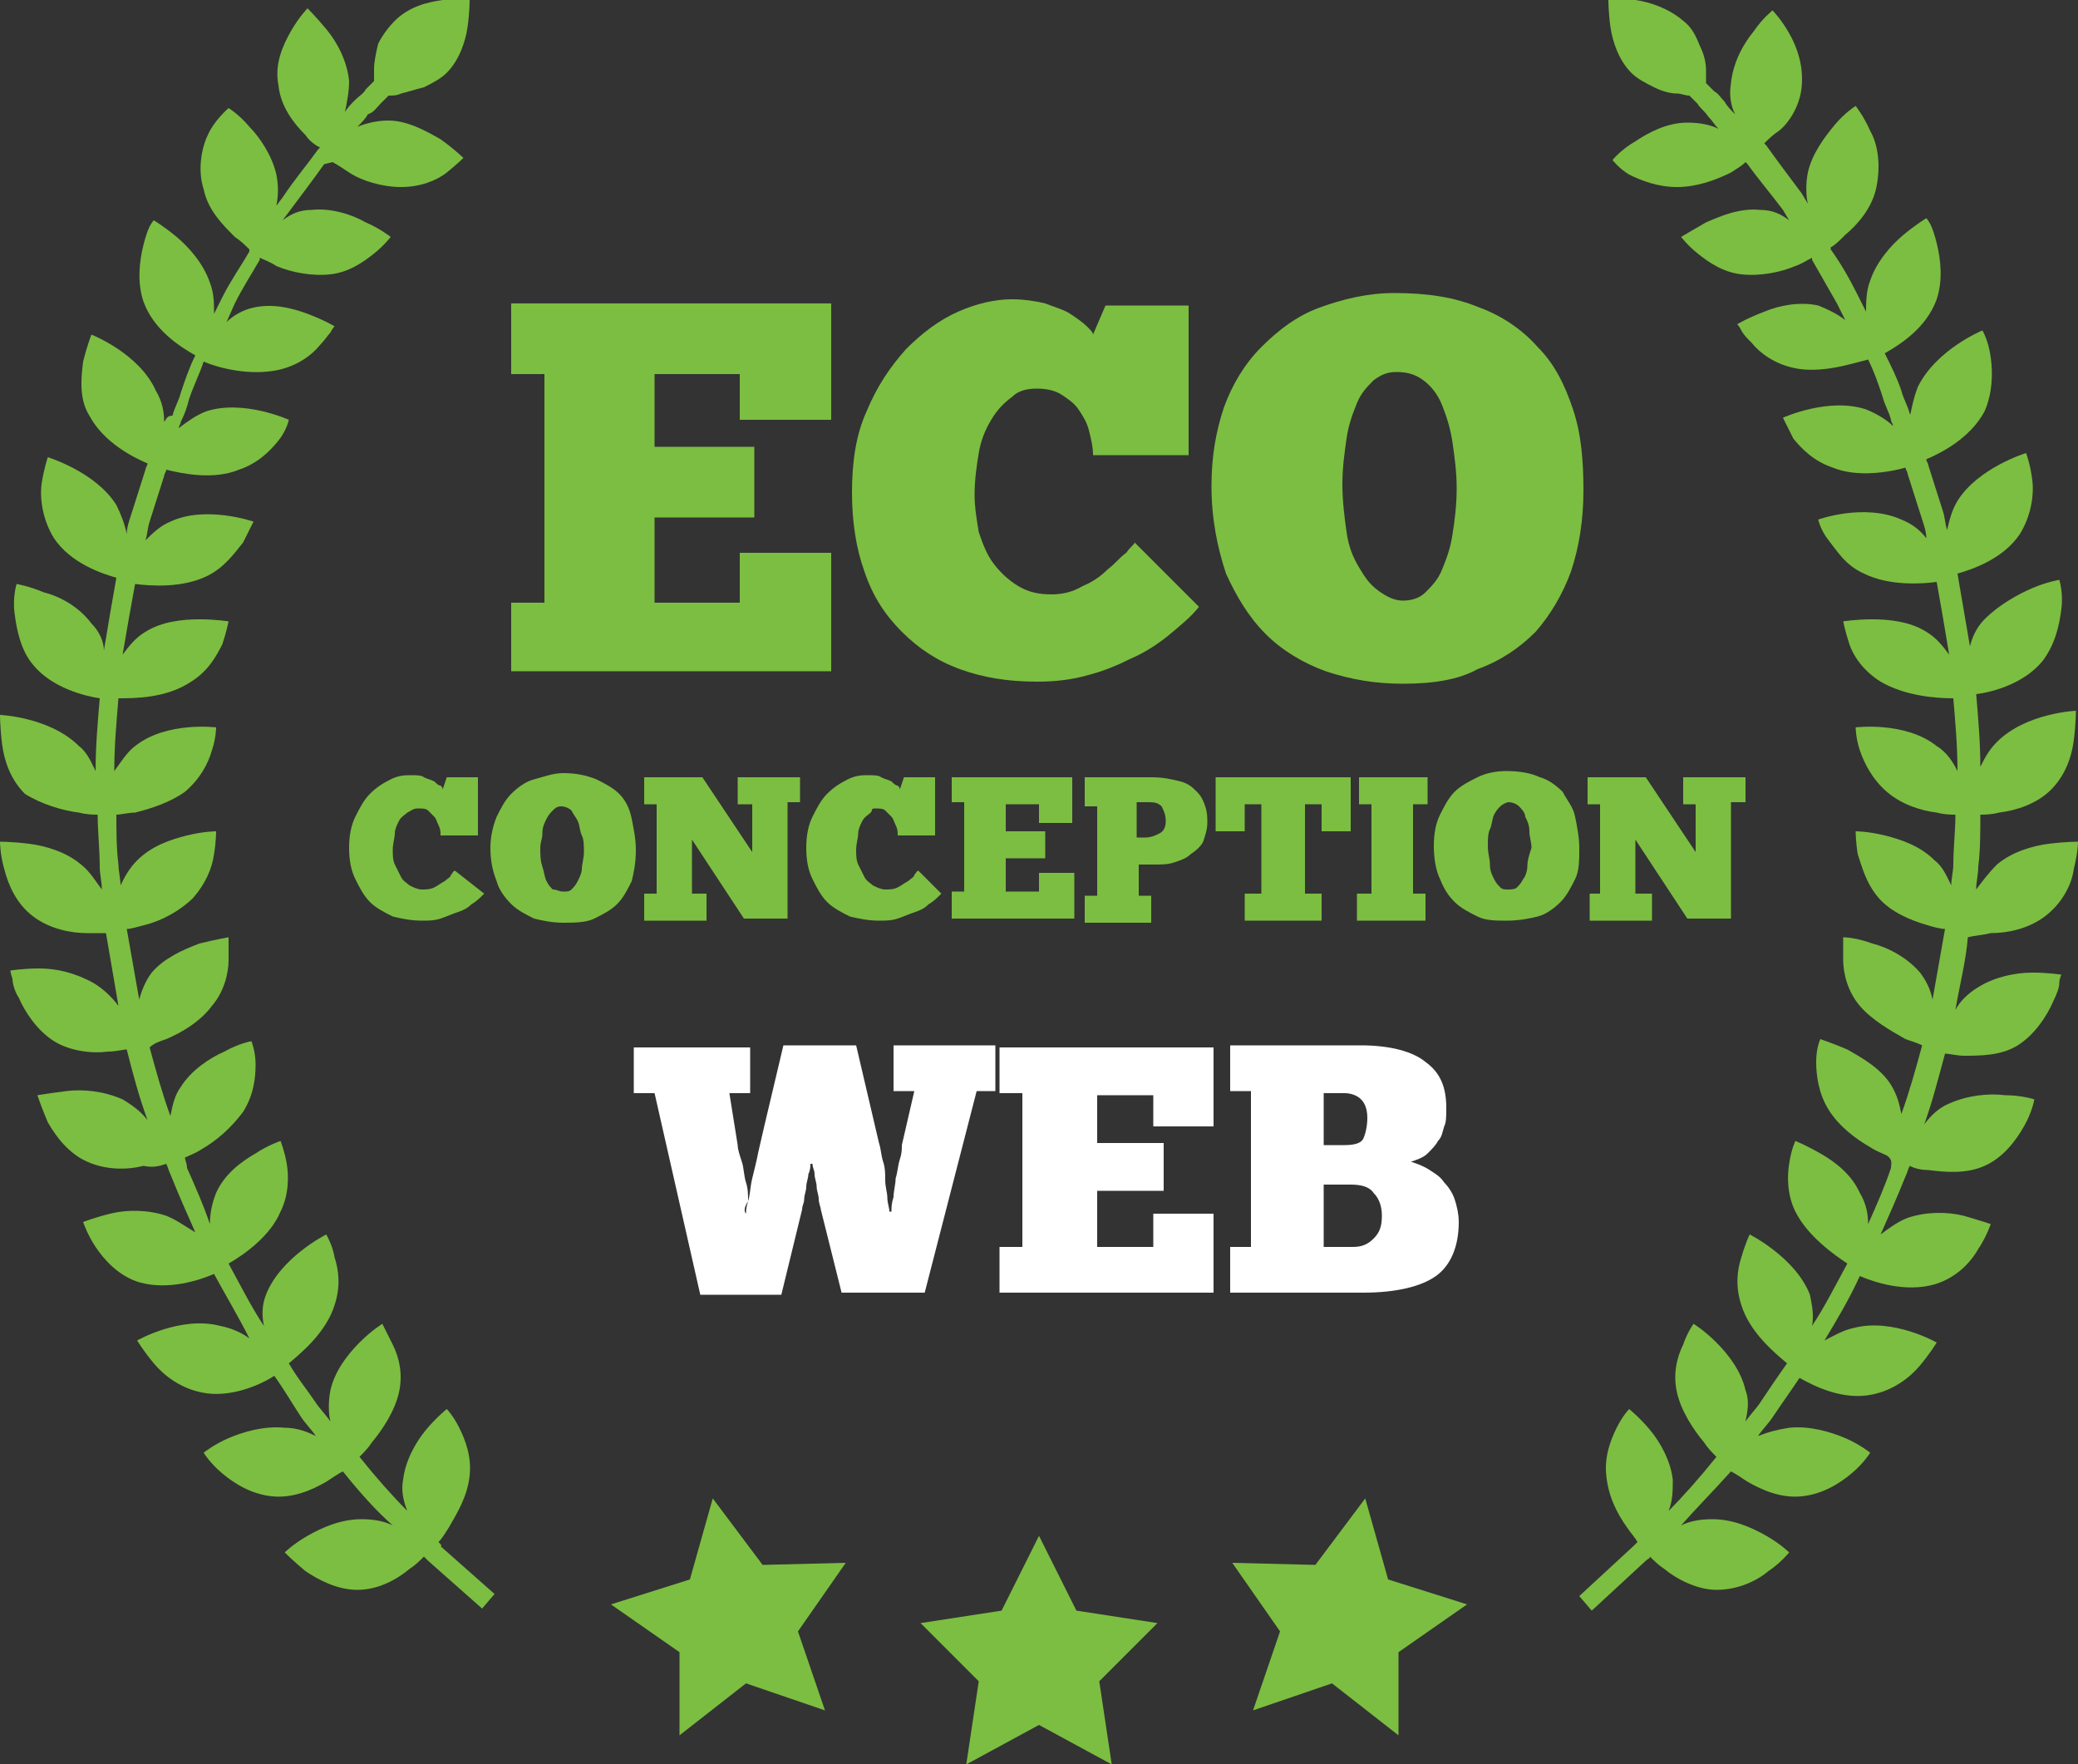 <?xml version="1.0" encoding="utf-8"?>
<!-- Generator: Adobe Illustrator 26.0.1, SVG Export Plug-In . SVG Version: 6.00 Build 0)  -->
<svg version="1.1" id="Calque_1" xmlns="http://www.w3.org/2000/svg" xmlns:xlink="http://www.w3.org/1999/xlink" x="0px" y="0px"
	 viewBox="0 0 100 84.9" style="enable-background:new 0 0 100 84.9;" xml:space="preserve">
<rect x="0" y="0" width="100" height="84.9" fill="#333333" stroke="none"/>
<style type="text/css">
	.st0{fill:#7CBE41;}
	.st1{fill:#FFFFFF;}
</style>
<g>
	<path class="st0" d="M24.6,14.6H40v5.6h-4.4V18h-4.1v3.5h4.8v3.4h-4.8V29h4.1v-2.4H40v5.7H24.6V29h1.6V18h-1.6V14.6z"/>
	<path class="st0" d="M57.7,29.2c-0.4,0.5-0.9,0.9-1.5,1.4c-0.5,0.4-1.1,0.8-1.8,1.1c-0.6,0.3-1.3,0.6-2.1,0.8
		c-0.7,0.2-1.5,0.3-2.4,0.3c-1.4,0-2.6-0.2-3.7-0.6c-1.1-0.4-2-1-2.8-1.8c-0.8-0.8-1.4-1.7-1.8-2.9c-0.4-1.1-0.6-2.4-0.6-3.8
		c0-1.5,0.2-2.8,0.7-3.9c0.5-1.2,1.1-2.1,1.9-3c0.8-0.8,1.6-1.4,2.5-1.8c0.9-0.4,1.8-0.6,2.6-0.6c0.6,0,1.2,0.1,1.6,0.2
		c0.5,0.2,0.9,0.3,1.2,0.5s0.6,0.4,0.8,0.6c0.2,0.2,0.3,0.3,0.3,0.4l0.6-1.4h4v7.2h-4.6c0-0.4-0.1-0.8-0.2-1.2
		c-0.1-0.4-0.3-0.7-0.5-1c-0.2-0.3-0.5-0.5-0.8-0.7s-0.7-0.3-1.2-0.3c-0.5,0-0.9,0.1-1.2,0.4c-0.4,0.3-0.7,0.6-1,1.1
		c-0.3,0.5-0.5,1-0.6,1.6c-0.1,0.6-0.2,1.3-0.2,2c0,0.6,0.1,1.2,0.2,1.8c0.2,0.6,0.4,1.1,0.7,1.5c0.3,0.4,0.7,0.8,1.2,1.1
		c0.5,0.3,1,0.4,1.6,0.4c0.5,0,1-0.1,1.5-0.4c0.5-0.2,0.9-0.5,1.2-0.8c0.4-0.3,0.6-0.6,0.9-0.8c0.2-0.3,0.4-0.4,0.4-0.5L57.7,29.2z"
		/>
	<path class="st0" d="M67.5,32.9c-1.3,0-2.5-0.2-3.7-0.6c-1.1-0.4-2.1-1-2.9-1.8c-0.8-0.8-1.4-1.8-1.9-2.9c-0.4-1.2-0.7-2.6-0.7-4.2
		c0-1.4,0.2-2.6,0.6-3.8c0.4-1.1,1-2.1,1.8-2.9c0.8-0.8,1.7-1.5,2.8-1.9c1.1-0.4,2.3-0.7,3.6-0.7c1.6,0,2.9,0.2,4.1,0.7
		c1.1,0.4,2.1,1.1,2.8,1.9c0.8,0.8,1.3,1.8,1.7,3c0.4,1.2,0.5,2.5,0.5,3.9c0,1.4-0.2,2.7-0.6,3.9c-0.4,1.1-1,2.1-1.7,2.9
		c-0.8,0.8-1.7,1.4-2.8,1.8C70.2,32.7,69,32.9,67.5,32.9z M67.5,28.9c0.4,0,0.8-0.1,1.1-0.4c0.3-0.3,0.6-0.6,0.8-1.1s0.4-1,0.5-1.7
		c0.1-0.6,0.2-1.4,0.2-2.2c0-0.8-0.1-1.5-0.2-2.2c-0.1-0.7-0.3-1.3-0.5-1.8s-0.5-0.9-0.9-1.2s-0.8-0.4-1.3-0.4
		c-0.4,0-0.7,0.1-1.1,0.4c-0.3,0.3-0.6,0.6-0.8,1.1c-0.2,0.5-0.4,1-0.5,1.7c-0.1,0.7-0.2,1.4-0.2,2.2c0,0.8,0.1,1.6,0.2,2.3
		c0.1,0.7,0.3,1.2,0.6,1.7s0.5,0.8,0.9,1.1S67.1,28.9,67.5,28.9z"/>
	<path class="st0" d="M23.3,43c-0.2,0.2-0.4,0.4-0.6,0.5c-0.2,0.2-0.4,0.3-0.7,0.4s-0.5,0.2-0.8,0.3c-0.3,0.1-0.6,0.1-0.9,0.1
		c-0.5,0-1-0.1-1.4-0.2c-0.4-0.2-0.8-0.4-1.1-0.7c-0.3-0.3-0.5-0.7-0.7-1.1c-0.2-0.4-0.3-0.9-0.3-1.5c0-0.6,0.1-1.1,0.3-1.5
		c0.2-0.4,0.4-0.8,0.7-1.1c0.3-0.3,0.6-0.5,1-0.7c0.4-0.2,0.7-0.2,1-0.2c0.2,0,0.5,0,0.6,0.1c0.2,0.1,0.3,0.1,0.5,0.2
		c0.1,0.1,0.2,0.2,0.3,0.2c0.1,0.1,0.1,0.1,0.1,0.2l0.2-0.6h1.5v2.8h-1.8c0-0.2,0-0.3-0.1-0.5s-0.1-0.3-0.2-0.4
		c-0.1-0.1-0.2-0.2-0.3-0.3c-0.1-0.1-0.3-0.1-0.5-0.1s-0.3,0.1-0.5,0.2c-0.1,0.1-0.3,0.2-0.4,0.4c-0.1,0.2-0.2,0.4-0.2,0.6
		s-0.1,0.5-0.1,0.8c0,0.2,0,0.5,0.1,0.7s0.2,0.4,0.3,0.6c0.1,0.2,0.3,0.3,0.4,0.4c0.2,0.1,0.4,0.2,0.6,0.2c0.2,0,0.4,0,0.6-0.1
		c0.2-0.1,0.3-0.2,0.5-0.3c0.1-0.1,0.3-0.2,0.3-0.3c0.1-0.1,0.1-0.2,0.2-0.2L23.3,43z"/>
	<path class="st0" d="M27.1,44.4c-0.5,0-1-0.1-1.4-0.2c-0.4-0.2-0.8-0.4-1.1-0.7c-0.3-0.3-0.6-0.7-0.7-1.1c-0.2-0.5-0.3-1-0.3-1.6
		c0-0.5,0.1-1,0.3-1.5c0.2-0.4,0.4-0.8,0.7-1.1s0.7-0.6,1.1-0.7s0.9-0.3,1.4-0.3c0.6,0,1.1,0.1,1.6,0.3c0.4,0.2,0.8,0.4,1.1,0.7
		c0.3,0.3,0.5,0.7,0.6,1.2c0.1,0.5,0.2,1,0.2,1.5c0,0.6-0.1,1.1-0.2,1.5c-0.2,0.4-0.4,0.8-0.7,1.1c-0.3,0.3-0.7,0.5-1.1,0.7
		S27.6,44.4,27.1,44.4z M27.1,42.9c0.2,0,0.3,0,0.4-0.1c0.1-0.1,0.2-0.2,0.3-0.4c0.1-0.2,0.2-0.4,0.2-0.6s0.1-0.5,0.1-0.8
		c0-0.3,0-0.6-0.1-0.8s-0.1-0.5-0.2-0.7c-0.1-0.2-0.2-0.3-0.3-0.5c-0.1-0.1-0.3-0.2-0.5-0.2c-0.2,0-0.3,0.1-0.4,0.2
		c-0.1,0.1-0.2,0.2-0.3,0.4c-0.1,0.2-0.2,0.4-0.2,0.7S26,40.5,26,40.8c0,0.3,0,0.6,0.1,0.9s0.1,0.5,0.2,0.7c0.1,0.2,0.2,0.3,0.3,0.4
		C26.8,42.8,26.9,42.9,27.1,42.9z"/>
	<path class="st0" d="M38.5,38.6h-0.6v5.6h-2.1l-2.5-3.8V43H34v1.3h-3V43h0.6v-4.3H31v-1.3h2.8l2.4,3.6v-2.3h-0.7v-1.3h3V38.6z"/>
	<path class="st0" d="M45.3,43c-0.2,0.2-0.4,0.4-0.6,0.5c-0.2,0.2-0.4,0.3-0.7,0.4s-0.5,0.2-0.8,0.3c-0.3,0.1-0.6,0.1-0.9,0.1
		c-0.5,0-1-0.1-1.4-0.2c-0.4-0.2-0.8-0.4-1.1-0.7c-0.3-0.3-0.5-0.7-0.7-1.1c-0.2-0.4-0.3-0.9-0.3-1.5c0-0.6,0.1-1.1,0.3-1.5
		c0.2-0.4,0.4-0.8,0.7-1.1c0.3-0.3,0.6-0.5,1-0.7c0.4-0.2,0.7-0.2,1-0.2c0.2,0,0.5,0,0.6,0.1c0.2,0.1,0.3,0.1,0.5,0.2
		c0.1,0.1,0.2,0.2,0.3,0.2c0.1,0.1,0.1,0.1,0.1,0.2l0.2-0.6h1.5v2.8h-1.8c0-0.2,0-0.3-0.1-0.5s-0.1-0.3-0.2-0.4
		c-0.1-0.1-0.2-0.2-0.3-0.3c-0.1-0.1-0.3-0.1-0.5-0.1S42,39,41.9,39.1c-0.1,0.1-0.3,0.2-0.4,0.4c-0.1,0.2-0.2,0.4-0.2,0.6
		s-0.1,0.5-0.1,0.8c0,0.2,0,0.5,0.1,0.7s0.2,0.4,0.3,0.6c0.1,0.2,0.3,0.3,0.4,0.4c0.2,0.1,0.4,0.2,0.6,0.2c0.2,0,0.4,0,0.6-0.1
		c0.2-0.1,0.3-0.2,0.5-0.3c0.1-0.1,0.3-0.2,0.3-0.3c0.1-0.1,0.1-0.2,0.2-0.2L45.3,43z"/>
	<path class="st0" d="M45.7,37.4h5.9v2.2H50v-0.9h-1.6V40h1.9v1.3h-1.9v1.6H50V42h1.7v2.2h-5.9v-1.3h0.6v-4.3h-0.6V37.4z"/>
	<path class="st0" d="M52.2,37.4h3.2c0.6,0,1,0.1,1.4,0.2c0.4,0.1,0.6,0.3,0.8,0.5c0.2,0.2,0.3,0.4,0.4,0.7s0.1,0.5,0.1,0.8
		c0,0.3-0.1,0.6-0.2,0.9c-0.1,0.2-0.3,0.4-0.6,0.6c-0.2,0.2-0.5,0.3-0.8,0.4c-0.3,0.1-0.6,0.1-1,0.1h-0.7v1.5h0.6v1.3h-3.2v-1.3h0.6
		v-4.3h-0.6V37.4z M54.7,38.6v1.7h0.4c0.3,0,0.5-0.1,0.7-0.2s0.3-0.3,0.3-0.6c0-0.3-0.1-0.5-0.2-0.7c-0.2-0.2-0.4-0.2-0.7-0.2H54.7z
		"/>
	<path class="st0" d="M65,37.4v2.6h-1.4v-1.3h-0.8v4.3h0.8v1.3h-3.7v-1.3h0.8v-4.3h-0.8v1.3h-1.4v-2.6H65z"/>
	<path class="st0" d="M65.4,37.4h3.3v1.3H68v4.3h0.6v1.3h-3.3v-1.3H66v-4.3h-0.6V37.4z"/>
	<g>
		<path class="st0" d="M95.8,44.9c0.8,0,1.8-0.2,2.6-0.8c0.8-0.6,1.3-1.5,1.4-2.3c0.2-0.8,0.2-1.3,0.2-1.3s-0.6,0-1.4,0.1
			c-0.8,0.1-1.8,0.4-2.5,1c-0.4,0.4-0.7,0.8-1,1.2c0-0.4,0.1-0.7,0.1-1.1c0.1-0.8,0.1-1.6,0.1-2.5c0.2,0,0.5,0,0.9-0.1
			C97,39,98,38.7,98.7,38c0.7-0.7,1-1.6,1.1-2.4c0.1-0.8,0.1-1.4,0.1-1.4s-2.4,0.1-3.8,1.5c-0.4,0.4-0.6,0.8-0.8,1.2
			c0-1.2-0.1-2.3-0.2-3.5c0.8-0.1,2.3-0.5,3.2-1.6c0.6-0.8,0.8-1.7,0.9-2.5c0.1-0.8-0.1-1.4-0.1-1.4c0,0-0.6,0.1-1.3,0.4
			c-0.7,0.3-1.6,0.8-2.3,1.5c-0.4,0.4-0.6,0.9-0.7,1.3c-0.2-1.2-0.4-2.3-0.6-3.5c0.7-0.2,2.2-0.7,3-1.9c0.5-0.8,0.7-1.8,0.6-2.6
			c-0.1-0.8-0.3-1.3-0.3-1.3s-2.3,0.7-3.3,2.3c-0.3,0.5-0.4,1-0.5,1.4c-0.1-0.3-0.1-0.6-0.2-0.9l-0.7-2.2c0-0.1-0.1-0.2-0.1-0.3
			c0.7-0.3,2.1-1,2.8-2.3c0.4-0.9,0.4-1.9,0.3-2.6c-0.1-0.8-0.4-1.3-0.4-1.3s-2.2,0.9-3.1,2.7c-0.2,0.5-0.3,1-0.4,1.5
			C92,20.2,92,20,91.9,19.9c-0.1-0.4-0.3-0.7-0.4-1.1c-0.2-0.6-0.5-1.2-0.8-1.8c0.7-0.4,2-1.2,2.5-2.6c0.3-0.9,0.2-1.9,0-2.7
			c-0.1-0.4-0.2-0.7-0.3-0.9c-0.1-0.2-0.2-0.3-0.2-0.3s-0.5,0.3-1.1,0.8c-0.6,0.5-1.3,1.3-1.6,2.2c-0.2,0.5-0.2,1.1-0.2,1.5
			l-0.4-0.8c-0.4-0.8-0.8-1.5-1.3-2.2l0-0.1c0.2-0.1,0.4-0.3,0.7-0.6c0.6-0.5,1.3-1.3,1.5-2.3c0.2-1,0.1-2-0.3-2.7
			c-0.3-0.7-0.7-1.2-0.7-1.2s-0.5,0.3-1,0.9c-0.5,0.6-1.1,1.4-1.3,2.3c-0.1,0.5-0.1,1.1,0,1.5l-0.3-0.5c-0.6-0.8-1.2-1.6-1.7-2.3
			l-0.1-0.1c0.2-0.2,0.4-0.4,0.7-0.6C86,6,86.6,5.2,86.7,4.2c0.1-1-0.2-1.9-0.6-2.6c-0.4-0.7-0.8-1.1-0.8-1.1s-0.5,0.4-0.9,1
			c-0.5,0.6-1,1.5-1.1,2.5c-0.1,0.6,0,1.1,0.2,1.5c-0.2-0.2-0.4-0.4-0.5-0.6c-0.2-0.2-0.3-0.4-0.5-0.5L82.1,4c0-0.2,0-0.4,0-0.6
			c0-0.4-0.1-0.8-0.3-1.2C81.6,1.7,81.4,1.3,81,1c-0.7-0.6-1.6-0.9-2.3-1C78,0,77.4,0,77.4,0s0,0.6,0.1,1.3c0.1,0.7,0.4,1.6,1,2.2
			c0.3,0.3,0.7,0.5,1.1,0.7c0.4,0.2,0.8,0.3,1.1,0.3c0.2,0,0.4,0.1,0.6,0.1L81.7,5c0.1,0.2,0.3,0.3,0.5,0.6c0.2,0.2,0.3,0.4,0.5,0.6
			c-0.4-0.2-0.9-0.3-1.5-0.3c-1,0-1.9,0.5-2.5,0.9c-0.7,0.4-1.1,0.9-1.1,0.9s0.3,0.4,0.8,0.7C79,8.7,79.8,9,80.7,9
			c0.9,0,1.8-0.3,2.6-0.7C83.6,8.1,83.8,8,84,7.8l0.1,0.1c0.5,0.7,1.1,1.4,1.7,2.2l0.3,0.5c-0.4-0.3-0.8-0.5-1.4-0.5
			c-1-0.1-1.9,0.3-2.6,0.6c-0.7,0.4-1.2,0.7-1.2,0.7s0.3,0.4,0.8,0.8c0.5,0.4,1.2,0.9,2.1,1c0.9,0.1,1.9-0.1,2.6-0.4
			c0.3-0.1,0.6-0.3,0.8-0.4l0,0.1c0.4,0.7,0.8,1.4,1.2,2.1l0.4,0.8c-0.4-0.3-0.8-0.5-1.3-0.7c-0.9-0.2-1.9,0-2.6,0.3
			c-0.8,0.3-1.3,0.6-1.3,0.6s0.1,0.1,0.2,0.3c0.1,0.2,0.3,0.4,0.5,0.6c0.4,0.5,1.1,1,2,1.2c1.3,0.3,2.8-0.2,3.6-0.4
			c0.3,0.6,0.5,1.2,0.7,1.8c0.1,0.4,0.3,0.7,0.4,1.1c0,0.1,0.1,0.2,0.1,0.3c-0.3-0.3-0.8-0.6-1.3-0.8c-1.8-0.6-4,0.4-4,0.4
			c0,0,0.2,0.4,0.5,1c0.4,0.5,1,1.1,1.9,1.4c1.2,0.5,2.8,0.2,3.5,0c0,0.1,0.1,0.2,0.1,0.3l0.7,2.2c0.1,0.3,0.2,0.6,0.2,0.9
			c-0.3-0.4-0.7-0.7-1.2-0.9c-1.8-0.8-4,0-4,0s0.1,0.5,0.5,1c0.4,0.5,0.8,1.2,1.7,1.6c1.2,0.6,2.8,0.5,3.5,0.4
			c0.2,1.1,0.4,2.3,0.6,3.5c-0.3-0.4-0.6-0.8-1.1-1.1c-0.8-0.5-1.8-0.6-2.6-0.6c-0.8,0-1.4,0.1-1.4,0.1c0,0,0.1,0.5,0.3,1.1
			c0.2,0.6,0.7,1.3,1.5,1.8c1.2,0.7,2.7,0.8,3.5,0.8c0.1,1.2,0.2,2.3,0.2,3.5c-0.2-0.4-0.5-0.9-1-1.2c-1.5-1.2-3.9-0.9-3.9-0.9
			s0,0.5,0.2,1.1c0.2,0.6,0.6,1.4,1.3,2c0.7,0.6,1.6,0.9,2.4,1c0.4,0.1,0.7,0.1,0.9,0.1c0,0.8-0.1,1.6-0.1,2.4c0,0.3-0.1,0.7-0.1,1
			c-0.2-0.4-0.4-0.9-0.8-1.2c-0.7-0.7-1.6-1-2.4-1.2s-1.4-0.2-1.4-0.2s0,0.5,0.1,1.1c0.2,0.6,0.4,1.4,1,2.1c0.6,0.7,1.6,1.1,2.3,1.3
			c0.3,0.1,0.7,0.2,0.9,0.2c-0.2,1.1-0.4,2.3-0.6,3.4c-0.1-0.5-0.3-0.9-0.6-1.3c-0.6-0.7-1.5-1.2-2.3-1.4c-0.8-0.3-1.4-0.3-1.4-0.3
			s0,0.1,0,0.3c0,0.2,0,0.5,0,0.8c0,0.6,0.2,1.5,0.8,2.2c0.6,0.7,1.5,1.2,2.2,1.6c0.3,0.1,0.6,0.2,0.8,0.3c-0.3,1.1-0.6,2.2-1,3.3
			c-0.1-0.5-0.2-0.9-0.5-1.4c-0.5-0.8-1.4-1.3-2.1-1.7c-0.7-0.3-1.3-0.5-1.3-0.5s-0.2,0.4-0.2,1.1c0,0.6,0.1,1.5,0.6,2.3
			c0.5,0.8,1.3,1.4,2,1.8c0.3,0.2,0.6,0.3,0.8,0.4C91.1,55.8,91,56,91,56.2c-0.3,0.9-0.7,1.8-1.1,2.7c0-0.5-0.1-1-0.4-1.5
			c-0.4-0.9-1.2-1.5-1.9-1.9c-0.7-0.4-1.2-0.6-1.2-0.6s-0.2,0.4-0.3,1.1c-0.1,0.6-0.1,1.5,0.3,2.3c0.6,1.2,1.9,2.1,2.5,2.5
			c-0.6,1.1-1.1,2.1-1.7,3c0.1-0.5,0-1-0.1-1.5c-0.7-1.8-2.9-2.9-2.9-2.9s-0.2,0.4-0.4,1.1c-0.2,0.6-0.3,1.4,0,2.3
			c0.4,1.3,1.6,2.3,2.2,2.8c-0.5,0.7-0.9,1.3-1.3,1.9c-0.2,0.3-0.5,0.6-0.7,0.9c0.1-0.5,0.2-1,0-1.5c-0.2-0.9-0.8-1.7-1.4-2.3
			c-0.6-0.6-1.1-0.9-1.1-0.9s-0.3,0.4-0.5,1c-0.3,0.6-0.5,1.4-0.3,2.3c0.2,0.9,0.8,1.8,1.3,2.4c0.2,0.3,0.4,0.5,0.6,0.7
			c-0.8,1-1.6,1.9-2.3,2.6c0.2-0.5,0.2-1,0.2-1.5c-0.1-0.9-0.6-1.8-1.1-2.4c-0.5-0.6-1-1-1-1s-0.3,0.3-0.6,0.9
			c-0.3,0.6-0.6,1.4-0.5,2.3c0.1,1,0.5,1.8,1,2.5c0.2,0.3,0.4,0.5,0.5,0.7c-0.1,0.1-0.1,0.1-0.2,0.2L76,76.8l0.6,0.7l2.6-2.4
			c0.1-0.1,0.2-0.1,0.2-0.2c0.2,0.2,0.4,0.4,0.7,0.6c0.6,0.5,1.6,1,2.5,1c1,0,1.9-0.4,2.5-0.9c0.6-0.4,1-0.9,1-0.9s-0.4-0.4-1.1-0.8
			c-0.7-0.4-1.6-0.8-2.6-0.8c-0.6,0-1.1,0.1-1.5,0.3c0.7-0.8,1.5-1.6,2.4-2.6c0.2,0.1,0.5,0.3,0.8,0.5c0.7,0.4,1.6,0.8,2.6,0.7
			c1-0.1,1.8-0.6,2.4-1.1c0.6-0.5,0.9-1,0.9-1s-0.5-0.4-1.2-0.7c-0.7-0.3-1.7-0.6-2.7-0.5c-0.6,0.1-1,0.2-1.5,0.4
			c0.2-0.3,0.5-0.6,0.7-0.9c0.4-0.6,0.9-1.3,1.3-1.9c0.7,0.4,2.1,1.1,3.5,0.8c1-0.2,1.8-0.8,2.3-1.4c0.5-0.6,0.8-1.1,0.8-1.1
			s-2.1-1.2-4-0.7c-0.5,0.1-1,0.4-1.4,0.6c0.6-1,1.2-2,1.7-3.1c0.7,0.3,2.2,0.8,3.6,0.4c1-0.3,1.7-1,2.1-1.7
			c0.4-0.6,0.6-1.2,0.6-1.2s-0.6-0.2-1.3-0.4c-0.8-0.2-1.8-0.2-2.7,0.1c-0.5,0.2-0.9,0.5-1.3,0.8c0.4-0.9,0.8-1.8,1.2-2.8
			c0.1-0.2,0.1-0.3,0.2-0.5c0.2,0.1,0.5,0.2,0.9,0.2c0.8,0.1,1.8,0.2,2.7-0.2c0.9-0.4,1.5-1.2,1.9-1.9c0.4-0.7,0.5-1.3,0.5-1.3
			s-0.6-0.2-1.4-0.2c-0.8-0.1-1.8,0-2.7,0.4c-0.5,0.2-0.9,0.6-1.2,1c0.4-1.1,0.7-2.3,1-3.4c0.2,0,0.6,0.1,0.9,0.1
			c0.8,0,1.8,0,2.6-0.5s1.4-1.4,1.7-2.1c0.2-0.4,0.3-0.7,0.3-0.9c0-0.2,0.1-0.4,0.1-0.4s-0.6-0.1-1.4-0.1c-0.8,0-1.8,0.2-2.6,0.7
			c-0.5,0.3-0.9,0.7-1.1,1.1c0.2-1.2,0.5-2.3,0.6-3.5C95.1,45,95.4,45,95.8,44.9z"/>
		<path class="st0" d="M21.1,74.2c0.2-0.2,0.3-0.4,0.5-0.7c0.4-0.7,0.9-1.5,1-2.5c0.1-0.9-0.2-1.7-0.5-2.3c-0.3-0.6-0.6-0.9-0.6-0.9
			s-0.5,0.4-1,1c-0.5,0.6-1,1.5-1.1,2.4c-0.1,0.5,0,1,0.2,1.5c-0.7-0.7-1.5-1.6-2.3-2.6c0.2-0.2,0.4-0.4,0.6-0.7
			c0.5-0.6,1.1-1.5,1.3-2.4c0.2-0.9,0-1.7-0.3-2.3c-0.3-0.6-0.5-1-0.5-1s-0.5,0.3-1.1,0.9c-0.6,0.6-1.2,1.4-1.4,2.3
			c-0.1,0.5-0.1,1.1,0,1.5c-0.2-0.3-0.5-0.6-0.7-0.9c-0.4-0.6-0.9-1.2-1.3-1.9c0.6-0.5,1.8-1.5,2.2-2.8c0.3-0.9,0.2-1.7,0-2.3
			c-0.1-0.6-0.4-1.1-0.4-1.1s-2.2,1.1-2.9,2.9c-0.2,0.5-0.2,1-0.1,1.5c-0.6-0.9-1.1-1.9-1.7-3c0.7-0.4,2-1.3,2.5-2.5
			c0.4-0.8,0.4-1.7,0.3-2.3c-0.1-0.6-0.3-1.1-0.3-1.1s-0.6,0.2-1.2,0.6c-0.7,0.4-1.5,1-1.9,1.9c-0.2,0.5-0.3,1-0.3,1.5
			C9.8,58,9.4,57.1,9,56.2C9,56,8.9,55.8,8.9,55.7c0.2-0.1,0.5-0.2,0.8-0.4c0.7-0.4,1.4-1,2-1.8c0.5-0.8,0.6-1.6,0.6-2.3
			c0-0.6-0.2-1.1-0.2-1.1s-0.6,0.1-1.3,0.5c-0.7,0.3-1.6,0.9-2.1,1.7c-0.3,0.4-0.4,0.9-0.5,1.4c-0.4-1.1-0.7-2.2-1-3.3
			C7.4,50.2,7.7,50.1,8,50c0.7-0.3,1.6-0.8,2.2-1.6c0.6-0.7,0.8-1.6,0.8-2.2c0-0.3,0-0.6,0-0.8c0-0.2,0-0.3,0-0.3s-0.6,0.1-1.4,0.3
			c-0.8,0.3-1.7,0.7-2.3,1.4c-0.3,0.4-0.5,0.9-0.6,1.3c-0.2-1.1-0.4-2.3-0.6-3.4c0.2,0,0.5-0.1,0.9-0.2c0.8-0.2,1.7-0.7,2.3-1.3
			c0.6-0.7,0.9-1.4,1-2.1c0.1-0.6,0.1-1.1,0.1-1.1s-0.6,0-1.4,0.2c-0.8,0.2-1.7,0.5-2.4,1.2c-0.4,0.4-0.6,0.8-0.8,1.2
			c0-0.3-0.1-0.7-0.1-1c-0.1-0.8-0.1-1.6-0.1-2.4c0.2,0,0.6-0.1,0.9-0.1c0.8-0.2,1.7-0.5,2.4-1c0.7-0.6,1.1-1.3,1.3-2
			c0.2-0.6,0.2-1.1,0.2-1.1s-2.4-0.3-3.9,0.9c-0.4,0.3-0.7,0.8-1,1.2c0-1.2,0.1-2.3,0.2-3.5c0.8,0,2.3,0,3.5-0.8
			c0.8-0.5,1.2-1.2,1.5-1.8c0.2-0.6,0.3-1.1,0.3-1.1c0,0-0.6-0.1-1.4-0.1c-0.8,0-1.8,0.1-2.6,0.6c-0.5,0.3-0.8,0.7-1.1,1.1
			c0.2-1.2,0.4-2.3,0.6-3.4c0.8,0.1,2.3,0.2,3.5-0.4c0.8-0.4,1.3-1.1,1.7-1.6c0.3-0.6,0.5-1,0.5-1s-2.3-0.8-4,0
			c-0.5,0.2-0.9,0.6-1.2,0.9c0.1-0.3,0.1-0.6,0.2-0.9l0.7-2.2c0-0.1,0.1-0.2,0.1-0.3c0.8,0.2,2.3,0.5,3.5,0c0.9-0.3,1.5-0.9,1.9-1.4
			c0.4-0.5,0.5-1,0.5-1s-2.2-1-4-0.4c-0.5,0.2-0.9,0.5-1.3,0.8c0-0.1,0.1-0.2,0.1-0.3c0.2-0.4,0.3-0.7,0.4-1.1
			c0.2-0.6,0.5-1.2,0.7-1.8c0.7,0.3,2.2,0.7,3.6,0.4c0.9-0.2,1.6-0.7,2-1.2c0.2-0.2,0.4-0.5,0.5-0.6c0.1-0.2,0.2-0.3,0.2-0.3
			s-0.5-0.3-1.3-0.6c-0.8-0.3-1.7-0.5-2.6-0.3c-0.5,0.1-1,0.4-1.3,0.7l0.4-0.9c0.4-0.8,0.8-1.4,1.2-2.1l0-0.1
			c0.2,0.1,0.5,0.2,0.8,0.4c0.7,0.3,1.7,0.5,2.6,0.4c0.9-0.1,1.6-0.6,2.1-1c0.5-0.4,0.8-0.8,0.8-0.8s-0.5-0.4-1.2-0.7
			c-0.7-0.4-1.7-0.7-2.6-0.6c-0.6,0-1,0.2-1.4,0.5l0.3-0.4c0.6-0.8,1.2-1.6,1.7-2.3L16,7.8c0.2,0.1,0.5,0.3,0.8,0.5
			C17.4,8.7,18.4,9,19.3,9c0.9,0,1.7-0.3,2.2-0.7c0.5-0.4,0.8-0.7,0.8-0.7s-0.4-0.4-1.1-0.9c-0.7-0.4-1.6-0.9-2.5-0.9
			c-0.5,0-1,0.1-1.5,0.3c0.2-0.2,0.4-0.4,0.5-0.6C18,5.4,18.1,5.2,18.3,5l0.4-0.4c0.2,0,0.4,0,0.6-0.1c0.4-0.1,0.7-0.2,1.1-0.3
			c0.4-0.2,0.8-0.4,1.1-0.7c0.6-0.6,0.9-1.5,1-2.2C22.6,0.6,22.6,0,22.6,0S22,0,21.3,0c-0.7,0.1-1.6,0.3-2.3,1
			c-0.3,0.3-0.6,0.7-0.8,1.1C18.1,2.5,18,3,18,3.3c0,0.2,0,0.4,0,0.6l-0.4,0.4c-0.1,0.2-0.3,0.3-0.5,0.5c-0.2,0.2-0.4,0.4-0.5,0.6
			c0.1-0.5,0.2-1,0.2-1.5c-0.1-1-0.6-1.9-1.1-2.5c-0.5-0.6-0.9-1-0.9-1s-0.4,0.4-0.8,1.1c-0.4,0.7-0.8,1.6-0.6,2.6
			c0.1,1,0.7,1.8,1.3,2.4c0.2,0.3,0.5,0.5,0.7,0.6l-0.1,0.1c-0.5,0.7-1.1,1.4-1.7,2.3l-0.3,0.4c0.1-0.5,0.1-1,0-1.5
			c-0.2-0.9-0.8-1.8-1.3-2.3c-0.5-0.6-1-0.9-1-0.9S10.3,5.8,10,6.5C9.7,7.1,9.5,8.2,9.8,9.1c0.2,1,0.9,1.7,1.5,2.3
			c0.3,0.2,0.5,0.4,0.7,0.6l0,0.1c-0.4,0.7-0.9,1.4-1.3,2.2l-0.4,0.8c0-0.5,0-1-0.2-1.5c-0.3-0.9-1-1.7-1.6-2.2
			c-0.6-0.5-1.1-0.8-1.1-0.8s-0.1,0.1-0.2,0.3c-0.1,0.2-0.2,0.5-0.3,0.9c-0.2,0.8-0.3,1.8,0,2.7c0.5,1.4,1.8,2.2,2.5,2.6
			c-0.3,0.6-0.5,1.2-0.7,1.8c-0.1,0.4-0.3,0.7-0.4,1.1C8,20,8,20.2,7.9,20.3c0-0.5-0.1-1-0.4-1.5c-0.8-1.8-3.1-2.7-3.1-2.7
			s-0.2,0.5-0.4,1.3c-0.1,0.8-0.2,1.8,0.3,2.6c0.7,1.3,2.1,2,2.8,2.3c0,0.1-0.1,0.2-0.1,0.3l-0.7,2.2c-0.1,0.3-0.2,0.6-0.2,0.9
			c-0.1-0.5-0.3-1-0.5-1.4c-1-1.6-3.3-2.3-3.3-2.3s-0.2,0.6-0.3,1.3c-0.1,0.8,0.1,1.8,0.6,2.6c0.8,1.2,2.3,1.7,3,1.9
			c-0.2,1.1-0.4,2.3-0.6,3.5C5,30.9,4.8,30.4,4.4,30c-0.6-0.8-1.5-1.3-2.3-1.5c-0.7-0.3-1.3-0.4-1.3-0.4s-0.2,0.6-0.1,1.4
			c0.1,0.8,0.3,1.8,0.9,2.5c0.9,1.1,2.5,1.5,3.2,1.6c-0.1,1.2-0.2,2.3-0.2,3.5c-0.2-0.4-0.4-0.9-0.8-1.2c-1.4-1.4-3.8-1.5-3.8-1.5
			s0,0.6,0.1,1.4c0.1,0.8,0.4,1.7,1.1,2.4C2,38.7,3,39,3.8,39.1c0.4,0.1,0.7,0.1,0.9,0.1c0,0.8,0.1,1.7,0.1,2.5
			c0,0.4,0.1,0.7,0.1,1.1c-0.3-0.4-0.6-0.9-1-1.2c-0.7-0.6-1.7-0.9-2.5-1C0.6,40.5,0,40.5,0,40.5s0,0.6,0.2,1.3
			c0.2,0.8,0.6,1.7,1.4,2.3c0.8,0.6,1.8,0.8,2.6,0.8c0.4,0,0.7,0,0.9,0c0.2,1.2,0.4,2.3,0.6,3.5c-0.3-0.4-0.7-0.8-1.2-1.1
			c-0.9-0.5-1.8-0.7-2.6-0.7c-0.8,0-1.4,0.1-1.4,0.1s0,0.1,0.1,0.4c0,0.2,0.1,0.6,0.3,0.9c0.3,0.7,0.9,1.6,1.7,2.1
			c0.8,0.5,1.9,0.6,2.6,0.5c0.4,0,0.7-0.1,0.9-0.1c0.3,1.2,0.6,2.3,1,3.4c-0.3-0.4-0.7-0.7-1.2-1c-0.9-0.4-1.9-0.5-2.7-0.4
			c-0.8,0.1-1.4,0.2-1.4,0.2s0.2,0.6,0.5,1.3c0.4,0.7,1,1.5,1.9,1.9c0.9,0.4,1.9,0.4,2.7,0.2C7.4,56.2,7.7,56.1,8,56
			c0.1,0.2,0.1,0.3,0.2,0.5c0.4,1,0.8,1.9,1.2,2.8C8.9,59,8.5,58.7,8,58.5c-0.9-0.3-1.9-0.3-2.7-0.1c-0.8,0.2-1.3,0.4-1.3,0.4
			s0.2,0.6,0.6,1.2c0.4,0.6,1.1,1.4,2.1,1.7c1.4,0.4,2.9-0.1,3.6-0.4c0.6,1.1,1.2,2.1,1.7,3.1c-0.4-0.3-0.9-0.5-1.4-0.6
			c-1.9-0.5-4,0.7-4,0.7s0.3,0.5,0.8,1.1c0.5,0.6,1.3,1.2,2.3,1.4c1.4,0.3,2.9-0.4,3.5-0.8c0.5,0.7,0.9,1.4,1.3,2
			c0.2,0.3,0.5,0.6,0.7,0.9c-0.4-0.2-0.9-0.4-1.5-0.4c-1-0.1-2,0.2-2.7,0.5c-0.7,0.3-1.2,0.7-1.2,0.7s0.3,0.5,0.9,1
			c0.6,0.5,1.4,1,2.4,1.1c1,0.1,1.9-0.3,2.6-0.7c0.3-0.2,0.6-0.4,0.8-0.5c0.8,1,1.6,1.9,2.4,2.6c-0.4-0.2-0.9-0.3-1.5-0.3
			c-1,0-1.9,0.4-2.6,0.8c-0.7,0.4-1.1,0.8-1.1,0.8s0.4,0.4,1,0.9c0.6,0.4,1.5,0.9,2.5,0.9c1,0,1.9-0.5,2.5-1
			c0.3-0.2,0.5-0.4,0.7-0.6c0.1,0.1,0.2,0.2,0.2,0.2l2.6,2.3l0.6-0.7l-2.6-2.3C21.3,74.4,21.2,74.3,21.1,74.2z"/>
		<polygon class="st0" points="36.7,75.3 34.3,72.1 33.2,76 29.4,77.2 32.7,79.5 32.7,83.5 35.9,81 39.7,82.3 38.4,78.5 40.7,75.2 
					"/>
		<polygon class="st0" points="51.8,77.5 50,73.9 48.2,77.5 44.3,78.1 47.1,80.9 46.5,84.9 50,83 53.5,84.9 52.9,80.9 55.7,78.1 		
			"/>
		<polygon class="st0" points="65.7,72.1 63.3,75.3 59.3,75.2 61.6,78.5 60.3,82.3 64.1,81 67.3,83.5 67.3,79.5 70.6,77.2 66.8,76 
					"/>
		<path class="st0" d="M75.8,39.3c-0.1-0.5-0.4-0.8-0.6-1.2c-0.3-0.3-0.7-0.6-1.1-0.7c-0.4-0.2-1-0.3-1.6-0.3c-0.5,0-1,0.1-1.4,0.3
			s-0.8,0.4-1.1,0.7s-0.5,0.7-0.7,1.1c-0.2,0.4-0.3,0.9-0.3,1.5c0,0.6,0.1,1.2,0.3,1.6c0.2,0.5,0.4,0.8,0.7,1.1
			c0.3,0.3,0.7,0.5,1.1,0.7c0.4,0.2,0.9,0.2,1.4,0.2c0.6,0,1.1-0.1,1.5-0.2s0.8-0.4,1.1-0.7c0.3-0.3,0.5-0.7,0.7-1.1
			c0.2-0.4,0.2-0.9,0.2-1.5C76,40.3,75.9,39.8,75.8,39.3z M73.5,41.7c0,0.2-0.1,0.5-0.2,0.6c-0.1,0.2-0.2,0.3-0.3,0.4
			c-0.1,0.1-0.3,0.1-0.4,0.1c-0.2,0-0.3,0-0.4-0.1c-0.1-0.1-0.2-0.2-0.3-0.4c-0.1-0.2-0.2-0.4-0.2-0.7s-0.1-0.5-0.1-0.9
			c0-0.3,0-0.6,0.1-0.8s0.1-0.5,0.2-0.7c0.1-0.2,0.2-0.3,0.3-0.4c0.1-0.1,0.3-0.2,0.4-0.2c0.2,0,0.4,0.1,0.5,0.2
			c0.1,0.1,0.3,0.3,0.3,0.5c0.1,0.2,0.2,0.4,0.2,0.7s0.1,0.5,0.1,0.8C73.6,41.1,73.5,41.4,73.5,41.7z"/>
	</g>
	<path class="st0" d="M83.9,38.6h-0.6v5.6h-2.1l-2.5-3.8V43h0.8v1.3h-3V43H77v-4.3h-0.6v-1.3h2.8l2.4,3.6v-2.3H81v-1.3h3V38.6z"/>
	<path class="st1" d="M35.9,58.4c0-0.1,0-0.3,0.1-0.6c0.1-0.3,0.1-0.7,0.2-1.1c0.1-0.4,0.2-0.8,0.3-1.3c0.1-0.4,0.2-0.9,0.3-1.3
		l0.9-3.8h3.5l1.1,4.7c0.1,0.3,0.1,0.6,0.2,0.9c0.1,0.3,0.1,0.6,0.1,0.9s0.1,0.6,0.1,0.8c0,0.3,0.1,0.5,0.1,0.7h0.1
		c0-0.2,0-0.4,0.1-0.7c0-0.3,0.1-0.6,0.1-0.9c0.1-0.3,0.1-0.6,0.2-0.9c0.1-0.3,0.1-0.5,0.1-0.7l0.6-2.6H43v-2.2h4.9v2.2h-0.9
		l-2.5,9.7h-4l-1-4c0-0.1-0.1-0.3-0.1-0.5c0-0.2-0.1-0.4-0.1-0.6c0-0.2-0.1-0.4-0.1-0.6c0-0.2-0.1-0.3-0.1-0.5h-0.1
		c0,0.1,0,0.3-0.1,0.5c0,0.2-0.1,0.4-0.1,0.6s-0.1,0.4-0.1,0.6c0,0.2-0.1,0.3-0.1,0.5l-1,4.1h-3.9l-2.2-9.7h-1v-2.2h5.6v2.2h-1
		l0.4,2.5c0,0.2,0.1,0.5,0.2,0.8c0.1,0.3,0.1,0.7,0.2,1c0.1,0.3,0.1,0.6,0.1,0.9C35.8,58.1,35.8,58.3,35.9,58.4L35.9,58.4z"/>
	<path class="st1" d="M48.1,50.4h10.3v3.8h-2.9v-1.5h-2.7v2.3h3.2v2.3h-3.2V60h2.7v-1.6h2.9v3.8H48.1V60h1.1v-7.4h-1.1V50.4z"/>
	<path class="st1" d="M59.2,62.2V60h1v-7.5h-1v-2.2h6.3c1.4,0,2.5,0.3,3.1,0.8c0.7,0.5,1,1.2,1,2.2c0,0.4,0,0.7-0.1,0.9
		c-0.1,0.3-0.1,0.5-0.3,0.7c-0.1,0.2-0.3,0.4-0.5,0.6c-0.2,0.2-0.5,0.3-0.8,0.4c0.3,0.1,0.6,0.2,0.9,0.4s0.5,0.3,0.7,0.6
		c0.2,0.2,0.4,0.5,0.5,0.8c0.1,0.3,0.2,0.7,0.2,1.1c0,1.2-0.4,2.1-1.1,2.6c-0.7,0.5-1.9,0.8-3.5,0.8H59.2z M63.7,52.6v2.5h1
		c0.5,0,0.8-0.1,0.9-0.3s0.2-0.6,0.2-1c0-0.4-0.1-0.7-0.3-0.9c-0.2-0.2-0.5-0.3-0.8-0.3H63.7z M65.1,60c0.4,0,0.7-0.1,1-0.4
		s0.4-0.6,0.4-1.1c0-0.4-0.1-0.8-0.4-1.1c-0.2-0.3-0.6-0.4-1.1-0.4h-1.3v3H65.1z"/>
</g>
</svg>
